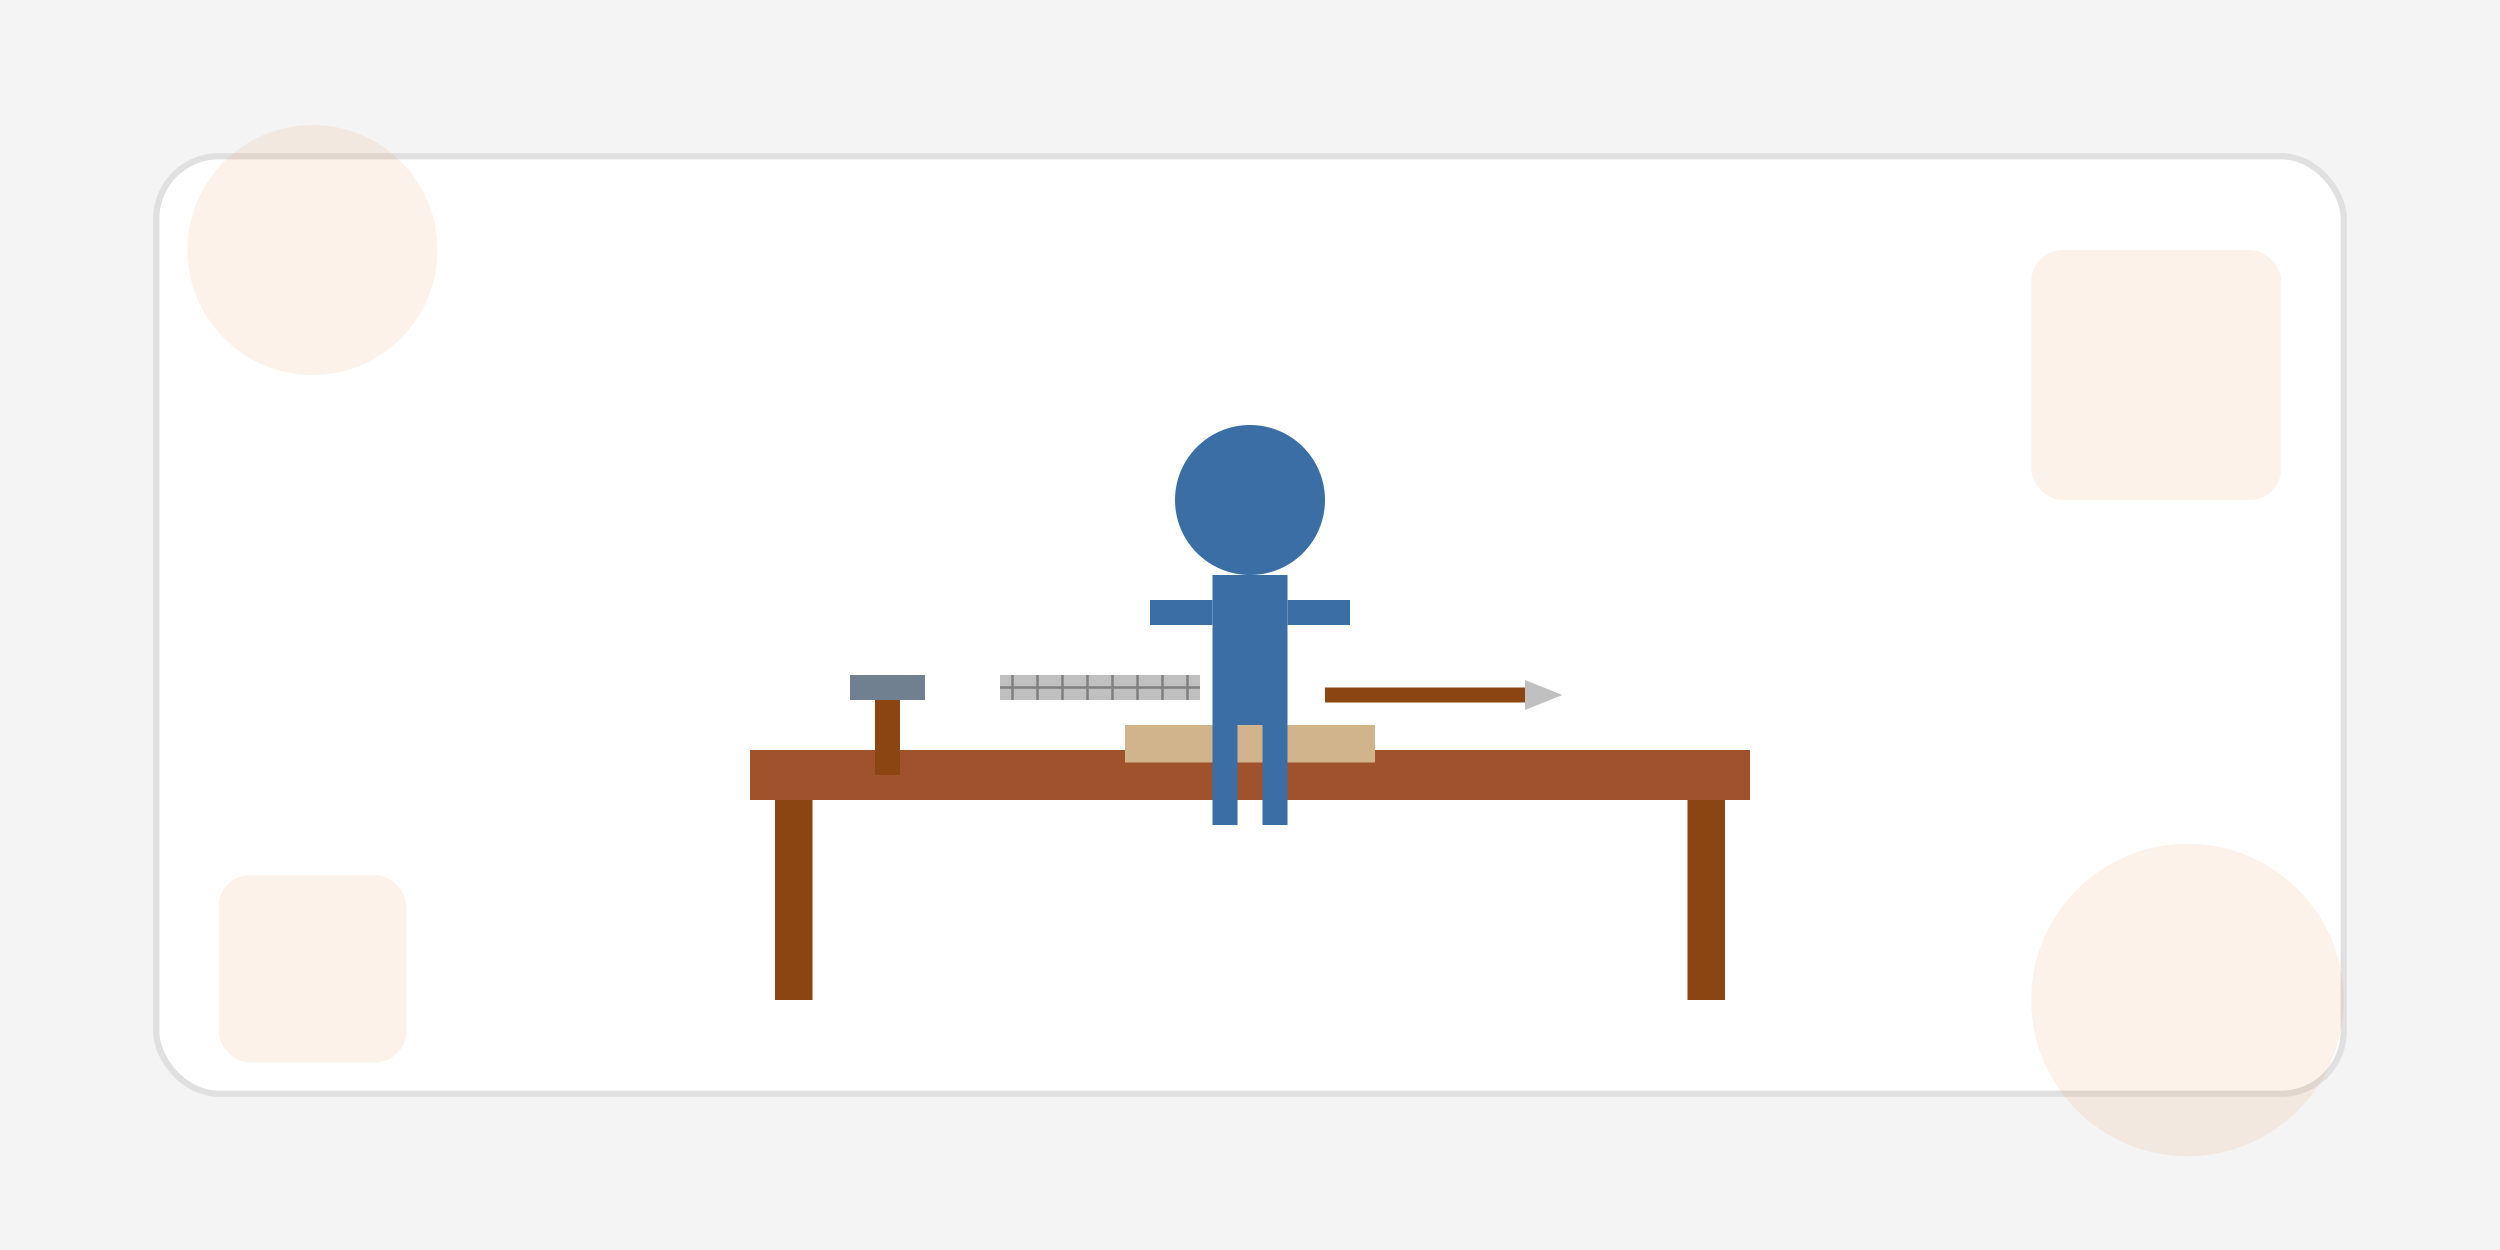 <svg xmlns="http://www.w3.org/2000/svg" viewBox="0 0 800 400" width="800" height="400">
  <!-- Background -->
  <rect x="0" y="0" width="800" height="400" fill="#f4f4f4"/>
  
  <!-- Decorative elements -->
  <rect x="50" y="50" width="700" height="300" fill="#ffffff" rx="20" ry="20" stroke="#e0e0e0" stroke-width="2"/>
  
  <!-- Workshop scene illustration -->
  <g transform="translate(400, 200) scale(0.8)">
    <!-- Work table -->
    <rect x="-200" y="50" width="400" height="20" fill="#a0522d"/>
    <rect x="-190" y="70" width="15" height="80" fill="#8b4513"/>
    <rect x="175" y="70" width="15" height="80" fill="#8b4513"/>
    
    <!-- Tools on table -->
    <!-- Hammer -->
    <rect x="-150" y="30" width="10" height="30" fill="#8b4513"/>
    <rect x="-160" y="20" width="30" height="10" fill="#708090"/>
    
    <!-- Saw -->
    <polygon points="-100,20 -20,20 -20,30 -100,30" fill="#c0c0c0"/>
    <path d="M-100,25 L-20,25 M-95,20 L-95,30 M-85,20 L-85,30 M-75,20 L-75,30 M-65,20 L-65,30 M-55,20 L-55,30 M-45,20 L-45,30 M-35,20 L-35,30 M-25,20 L-25,30" stroke="#808080" stroke-width="1"/>
    
    <!-- Chisel -->
    <rect x="30" y="25" width="80" height="6" fill="#8b4513"/>
    <polygon points="110,22 110,34 125,28" fill="#c0c0c0"/>
    
    <!-- Piece of wood -->
    <rect x="-50" y="40" width="100" height="15" fill="#d2b48c"/>
    
    <!-- Person silhouette -->
    <circle cx="0" cy="-50" r="30" fill="#3a6ea5"/>
    <rect x="-15" y="-20" width="30" height="60" fill="#3a6ea5"/>
    <rect x="-40" y="-10" width="25" height="10" fill="#3a6ea5"/>
    <rect x="15" y="-10" width="25" height="10" fill="#3a6ea5"/>
    <rect x="-15" y="40" width="10" height="40" fill="#3a6ea5"/>
    <rect x="5" y="40" width="10" height="40" fill="#3a6ea5"/>
  </g>
  
  <!-- Decorative patterns -->
  <g fill="#e67e22" opacity="0.1">
    <circle cx="100" cy="80" r="40"/>
    <circle cx="700" cy="320" r="50"/>
    <rect x="650" y="80" width="80" height="80" rx="10" ry="10"/>
    <rect x="70" y="280" width="60" height="60" rx="10" ry="10"/>
  </g>
</svg>
